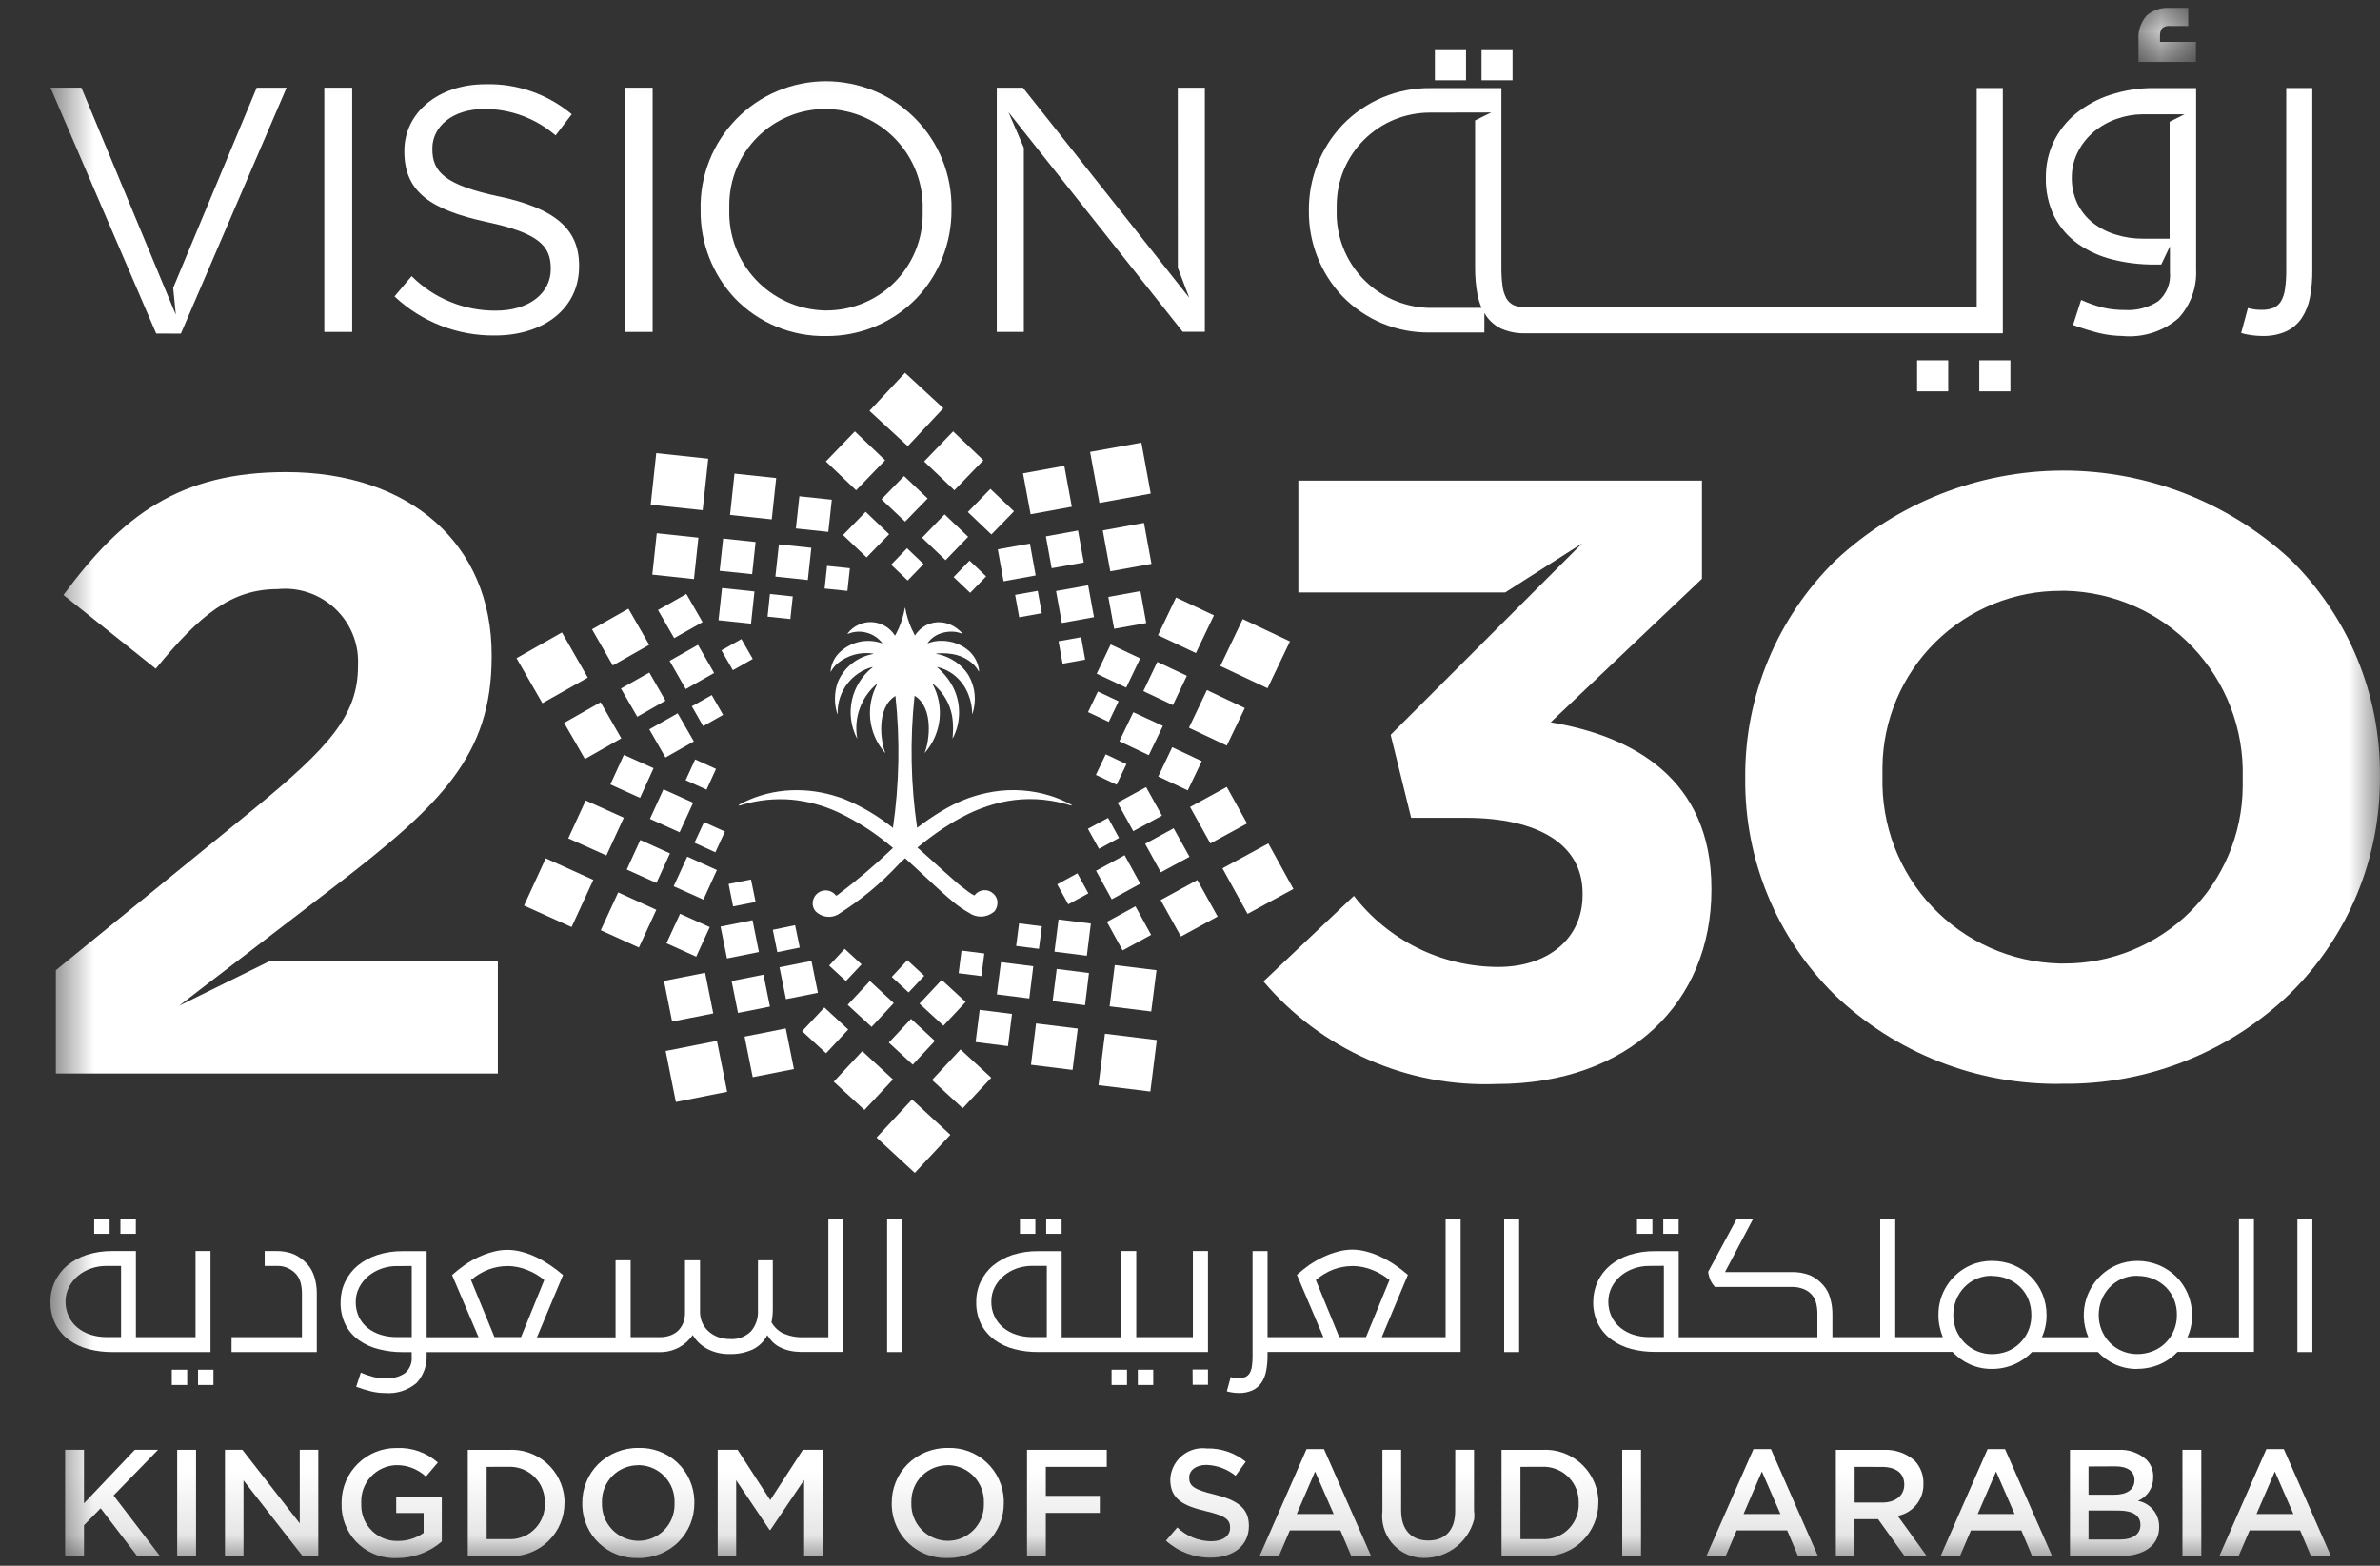 <svg width="38" height="25" viewBox="0 0 38 25" fill="none" xmlns="http://www.w3.org/2000/svg">
<rect x="0" y="0" width="38" height="25" fill="#333333" stroke="none"/>
<path d="M22.91 1.282H23.407V0.786H22.91V1.282Z" fill="white"/>
<path d="M23.655 1.282H24.15V0.786H23.655V1.282Z" fill="white"/>
<path d="M31.602 6.249H32.099V5.753H31.602V6.249Z" fill="white"/>
<path d="M30.609 6.249H31.106V5.753H30.609V6.249Z" fill="white"/>
<path d="M36.499 5.292C36.6 5.246 36.685 5.173 36.748 5.082C36.814 4.982 36.859 4.869 36.881 4.75C36.908 4.605 36.921 4.458 36.919 4.31V1.405H36.503V4.31C36.504 4.41 36.498 4.51 36.484 4.609C36.476 4.678 36.455 4.745 36.422 4.806C36.394 4.854 36.352 4.892 36.302 4.915C36.239 4.939 36.173 4.95 36.106 4.947C36.073 4.948 36.04 4.946 36.008 4.942C35.968 4.937 35.929 4.929 35.891 4.919L35.783 5.318C35.893 5.349 36.008 5.364 36.122 5.365C36.252 5.368 36.382 5.344 36.501 5.292" fill="white"/>
<mask id="mask0_20382_5540" style="mask-type:luminance" maskUnits="userSpaceOnUse" x="34" y="0" width="2" height="1">
<path d="M35.062 0.126H34.145V0.989H35.062V0.126Z" fill="white"/>
</mask>
<g mask="url(#mask0_20382_5540)">
<path d="M35.062 0.669H34.487V0.572C34.485 0.529 34.497 0.487 34.521 0.452C34.539 0.437 34.56 0.426 34.582 0.42C34.605 0.414 34.628 0.412 34.651 0.415H34.938V0.126H34.642C34.575 0.122 34.508 0.13 34.444 0.151C34.381 0.173 34.322 0.206 34.271 0.25C34.225 0.305 34.189 0.369 34.167 0.437C34.146 0.506 34.138 0.578 34.144 0.65V0.989H35.06L35.062 0.669Z" fill="white"/>
</g>
<mask id="mask1_20382_5540" style="mask-type:luminance" maskUnits="userSpaceOnUse" x="0" y="0" width="38" height="25">
<path d="M38 0.126H0.806V24.876H38V0.126Z" fill="white"/>
</mask>
<g mask="url(#mask1_20382_5540)">
<path d="M33.896 5.365C33.771 5.364 33.647 5.349 33.525 5.321C33.381 5.285 33.238 5.241 33.099 5.189L33.228 4.789C33.342 4.841 33.46 4.882 33.581 4.913C33.695 4.939 33.812 4.951 33.929 4.95C34.116 4.961 34.301 4.912 34.458 4.811C34.524 4.754 34.576 4.681 34.609 4.6C34.642 4.519 34.654 4.431 34.646 4.344V3.932L34.507 4.224H34.395C34.172 4.225 33.949 4.198 33.732 4.144C33.534 4.096 33.346 4.011 33.179 3.895C33.021 3.783 32.893 3.635 32.803 3.464C32.707 3.268 32.659 3.052 32.665 2.833C32.663 2.637 32.705 2.443 32.789 2.265C32.873 2.091 32.993 1.937 33.143 1.814C33.305 1.682 33.49 1.581 33.689 1.516C33.917 1.441 34.155 1.404 34.395 1.406H35.064V4.302C35.078 4.587 34.978 4.866 34.786 5.077C34.665 5.183 34.524 5.262 34.372 5.312C34.219 5.361 34.058 5.38 33.898 5.366L33.896 5.365ZM34.206 1.825C34.067 1.826 33.928 1.851 33.796 1.898C33.664 1.944 33.541 2.013 33.433 2.102C33.327 2.191 33.24 2.3 33.177 2.423C33.112 2.55 33.078 2.69 33.079 2.833C33.076 2.977 33.107 3.119 33.168 3.25C33.226 3.369 33.31 3.474 33.413 3.556C33.522 3.641 33.645 3.705 33.777 3.745C33.92 3.79 34.069 3.812 34.218 3.811H34.641V1.944L34.88 1.825L34.206 1.825Z" fill="white"/>
<path d="M31.978 5.322H24.354C24.224 5.326 24.094 5.301 23.974 5.25C23.874 5.203 23.788 5.131 23.726 5.039C23.719 5.029 23.713 5.017 23.706 5.007L23.7 4.997V5.309H22.831C22.57 5.313 22.312 5.264 22.071 5.164C21.831 5.064 21.613 4.916 21.432 4.729C21.085 4.361 20.893 3.873 20.898 3.367V3.359C20.894 2.851 21.087 2.362 21.436 1.993C21.618 1.804 21.837 1.655 22.078 1.554C22.32 1.454 22.58 1.403 22.841 1.407H23.972V4.27C23.971 4.369 23.977 4.469 23.99 4.568C23.998 4.637 24.019 4.704 24.052 4.765C24.08 4.813 24.122 4.851 24.172 4.874C24.234 4.898 24.301 4.909 24.368 4.907H31.561V1.405H31.978V5.322ZM22.831 1.798C22.636 1.798 22.442 1.836 22.262 1.91C22.082 1.984 21.918 2.093 21.779 2.231C21.641 2.368 21.531 2.532 21.456 2.712C21.381 2.892 21.343 3.085 21.342 3.28C21.342 3.303 21.342 3.327 21.342 3.347V3.359C21.336 3.558 21.369 3.755 21.44 3.941C21.511 4.127 21.617 4.297 21.753 4.442C21.89 4.586 22.053 4.703 22.234 4.784C22.415 4.865 22.611 4.91 22.809 4.916H23.656C23.627 4.85 23.605 4.781 23.591 4.71C23.564 4.565 23.551 4.417 23.552 4.269V1.923L23.809 1.796L22.831 1.798Z" fill="white"/>
<path d="M18.806 4.276L18.988 4.754L16.332 1.4H15.915V5.3H16.347V2.36L16.102 1.791L18.884 5.298H19.237V1.4H18.805L18.806 4.276Z" fill="white"/>
<path d="M24.763 11.529L27.174 9.241V7.674H20.73V9.459H24.033L25.261 8.676L22.204 11.733L22.531 13.058H23.401C24.573 13.058 25.268 13.491 25.268 14.262V14.29C25.268 14.993 24.709 15.439 23.92 15.439C23.475 15.438 23.036 15.335 22.637 15.138C22.238 14.941 21.889 14.656 21.617 14.304L20.173 15.67C20.628 16.207 21.2 16.634 21.844 16.917C22.488 17.201 23.189 17.335 23.892 17.308C26.017 17.308 27.325 15.996 27.325 14.21V14.184C27.325 12.427 26.058 11.751 24.764 11.534" fill="white"/>
<path d="M13.183 5.366C12.914 5.37 12.647 5.319 12.398 5.216C12.149 5.113 11.924 4.96 11.737 4.767C11.378 4.386 11.181 3.882 11.186 3.359V3.349C11.18 3.083 11.226 2.818 11.324 2.569C11.421 2.321 11.567 2.095 11.753 1.904C11.939 1.712 12.161 1.56 12.407 1.456C12.652 1.352 12.916 1.298 13.183 1.297C13.449 1.297 13.713 1.349 13.96 1.452C14.206 1.554 14.429 1.705 14.616 1.895C14.803 2.085 14.95 2.31 15.049 2.558C15.148 2.806 15.197 3.071 15.192 3.337V3.349C15.195 3.874 14.996 4.379 14.636 4.76C14.448 4.955 14.222 5.109 13.972 5.213C13.722 5.317 13.454 5.369 13.183 5.366ZM13.183 1.74C12.777 1.739 12.387 1.899 12.098 2.185C11.809 2.471 11.646 2.86 11.644 3.266C11.644 3.289 11.644 3.313 11.644 3.335V3.347C11.638 3.552 11.672 3.757 11.744 3.948C11.817 4.14 11.927 4.316 12.067 4.465C12.208 4.615 12.376 4.735 12.563 4.819C12.75 4.904 12.952 4.95 13.157 4.957H13.193C13.599 4.958 13.99 4.798 14.279 4.511C14.567 4.224 14.73 3.835 14.732 3.428C14.732 3.404 14.732 3.382 14.732 3.358V3.347C14.744 2.933 14.591 2.532 14.307 2.231C14.024 1.93 13.632 1.754 13.219 1.741L13.183 1.74Z" fill="white"/>
<path d="M32.919 17.305C31.569 17.327 30.264 16.815 29.288 15.88C28.833 15.43 28.472 14.894 28.228 14.303C27.983 13.712 27.86 13.077 27.865 12.437V12.41C27.861 11.767 27.986 11.13 28.233 10.536C28.479 9.942 28.843 9.404 29.301 8.953C30.287 8.031 31.586 7.517 32.936 7.514C34.286 7.512 35.586 8.021 36.576 8.939C37.031 9.389 37.392 9.925 37.636 10.515C37.88 11.106 38.004 11.74 37.999 12.38V12.407C38.003 13.05 37.878 13.687 37.632 14.281C37.385 14.875 37.022 15.414 36.563 15.865C35.586 16.806 34.276 17.323 32.919 17.304V17.305ZM32.919 9.434C32.166 9.428 31.441 9.722 30.904 10.25C30.367 10.779 30.062 11.499 30.056 12.252C30.056 12.295 30.056 12.338 30.056 12.381V12.408C30.047 12.789 30.112 13.168 30.248 13.524C30.385 13.879 30.59 14.205 30.853 14.481C31.115 14.757 31.429 14.979 31.777 15.134C32.126 15.289 32.501 15.374 32.882 15.384H32.945C33.698 15.389 34.423 15.095 34.96 14.567C35.497 14.038 35.802 13.317 35.808 12.564V12.41C35.818 12.029 35.753 11.649 35.616 11.293C35.48 10.938 35.274 10.612 35.012 10.336C34.75 10.059 34.435 9.837 34.087 9.682C33.739 9.527 33.363 9.443 32.982 9.433H32.918L32.919 9.434Z" fill="white"/>
<path d="M9.977 5.3H10.42V1.4H9.977V5.3Z" fill="white"/>
<path d="M2.859 16.059L3.261 15.749L5.345 14.151C7.034 12.854 7.85 12.067 7.85 10.486V10.46C7.853 8.688 6.544 7.538 4.569 7.538C2.866 7.538 1.953 8.228 1.013 9.5L2.487 10.677C3.195 9.811 3.699 9.406 4.435 9.406C4.587 9.391 4.741 9.405 4.888 9.45C5.035 9.494 5.171 9.567 5.29 9.664C5.408 9.761 5.507 9.88 5.579 10.015C5.652 10.15 5.697 10.298 5.712 10.45C5.718 10.512 5.719 10.574 5.716 10.636C5.716 11.42 5.253 11.932 4.067 12.905L0.892 15.491V17.141H7.949V15.342H4.313L2.859 16.059Z" fill="white"/>
<path d="M2.888 5.327L4.576 1.4H4.099L2.765 4.596L2.807 5.025L2.696 4.759L1.541 1.98L1.299 1.399H0.806L2.494 5.326L2.888 5.327Z" fill="white"/>
<path d="M5.178 5.3H5.623V1.4H5.178V5.3Z" fill="white"/>
<path d="M7.968 3.138C7.104 2.952 6.903 2.747 6.903 2.38V2.37C6.903 2.019 7.227 1.74 7.736 1.74C8.153 1.74 8.555 1.89 8.871 2.162L9.129 1.824C8.742 1.501 8.251 1.33 7.748 1.345C7.003 1.345 6.456 1.796 6.456 2.41V2.42C6.456 3.061 6.873 3.35 7.775 3.545C8.599 3.722 8.794 3.925 8.794 4.286V4.297C8.794 4.682 8.446 4.96 7.919 4.96C7.669 4.962 7.421 4.915 7.19 4.82C6.959 4.726 6.749 4.586 6.572 4.409L6.299 4.733C6.733 5.141 7.308 5.364 7.903 5.357C8.684 5.357 9.246 4.923 9.246 4.255V4.239C9.246 3.643 8.842 3.325 7.967 3.136" fill="white"/>
<path d="M2.743 22.114H2.989V21.87H2.743V22.114Z" fill="white"/>
<path d="M19.287 21.587H16.574C16.447 21.589 16.32 21.573 16.197 21.541C16.084 21.513 15.977 21.463 15.883 21.396C15.793 21.331 15.719 21.246 15.667 21.148C15.611 21.035 15.583 20.91 15.587 20.784C15.586 20.674 15.61 20.565 15.657 20.465C15.704 20.365 15.771 20.277 15.855 20.207C15.948 20.131 16.053 20.074 16.167 20.037C16.298 19.996 16.436 19.975 16.574 19.977H16.951V21.352H17.903V19.975H18.142V21.35H19.046V19.975H19.287V21.587ZM16.475 20.212C16.394 20.212 16.314 20.226 16.237 20.252C16.162 20.278 16.091 20.317 16.029 20.368C15.969 20.418 15.919 20.48 15.883 20.549C15.846 20.621 15.827 20.701 15.828 20.781C15.826 20.864 15.844 20.945 15.879 21.02C15.912 21.089 15.96 21.15 16.018 21.198C16.079 21.248 16.15 21.286 16.225 21.31C16.307 21.336 16.392 21.349 16.477 21.349H16.714V20.212H16.475Z" fill="white"/>
<path d="M14.164 21.588H14.404V19.457H14.164V21.588Z" fill="white"/>
<path d="M16.704 19.7H16.95V19.456H16.704V19.7Z" fill="white"/>
<path d="M19.043 22.111H19.287V21.867H19.041L19.043 22.111Z" fill="white"/>
<path d="M3.162 22.114H3.408V21.87H3.162V22.114Z" fill="white"/>
<path d="M6.145 22.242C6.073 22.242 6.001 22.233 5.931 22.217C5.848 22.197 5.767 22.172 5.687 22.142L5.761 21.915C5.826 21.945 5.894 21.968 5.963 21.986C6.029 22.001 6.095 22.007 6.162 22.006C6.269 22.013 6.375 21.985 6.464 21.926C6.503 21.894 6.533 21.852 6.552 21.805C6.571 21.758 6.578 21.708 6.573 21.657V21.589H6.429C6.301 21.59 6.173 21.574 6.048 21.542C5.935 21.515 5.828 21.467 5.733 21.4C5.642 21.336 5.568 21.252 5.517 21.153C5.462 21.041 5.435 20.916 5.438 20.791C5.438 20.679 5.462 20.568 5.51 20.467C5.558 20.367 5.626 20.278 5.711 20.207C5.804 20.132 5.91 20.075 6.024 20.038C6.154 19.996 6.291 19.975 6.428 19.977H6.812V21.351H7.641L7.218 20.358C7.281 20.301 7.347 20.249 7.417 20.2C7.487 20.151 7.561 20.108 7.638 20.072C7.713 20.038 7.79 20.009 7.87 19.988C8.021 19.946 8.181 19.946 8.333 19.988C8.413 20.009 8.49 20.038 8.564 20.074C8.641 20.111 8.715 20.154 8.786 20.202C8.857 20.25 8.925 20.302 8.99 20.358L8.573 21.353H9.828V20.123H10.069V21.35H10.533C10.584 21.351 10.636 21.343 10.685 21.328C10.733 21.313 10.778 21.289 10.816 21.257C10.854 21.222 10.885 21.18 10.905 21.132C10.928 21.073 10.939 21.01 10.937 20.947V20.123H11.177V20.964C11.179 21.02 11.192 21.076 11.216 21.127C11.24 21.177 11.274 21.222 11.315 21.259C11.359 21.297 11.41 21.328 11.464 21.348C11.526 21.37 11.591 21.381 11.656 21.38C11.717 21.385 11.779 21.376 11.837 21.355C11.895 21.333 11.947 21.3 11.991 21.256C12.068 21.165 12.108 21.047 12.102 20.928V20.123H12.339V20.89C12.34 20.965 12.333 21.04 12.318 21.113C12.362 21.19 12.427 21.252 12.507 21.291C12.611 21.335 12.723 21.356 12.836 21.351H13.226V19.456H13.466V21.586H12.776C12.718 21.585 12.66 21.578 12.604 21.565C12.546 21.552 12.49 21.531 12.438 21.503C12.396 21.48 12.358 21.451 12.325 21.416C12.298 21.385 12.273 21.353 12.251 21.318C12.2 21.417 12.119 21.497 12.019 21.546C11.904 21.598 11.779 21.623 11.652 21.62C11.529 21.623 11.406 21.595 11.296 21.539C11.198 21.488 11.117 21.41 11.06 21.316C11.004 21.399 10.928 21.467 10.84 21.515C10.744 21.565 10.638 21.591 10.53 21.589H6.812V21.636C6.82 21.799 6.763 21.958 6.653 22.08C6.584 22.139 6.503 22.184 6.416 22.212C6.328 22.24 6.236 22.25 6.145 22.242ZM8.106 20.215C8.003 20.215 7.9 20.233 7.803 20.269C7.699 20.308 7.604 20.366 7.52 20.438L7.895 21.349H8.319L8.69 20.438C8.61 20.371 8.519 20.317 8.421 20.279C8.32 20.237 8.211 20.215 8.101 20.214L8.106 20.215ZM6.332 20.215C6.249 20.215 6.167 20.229 6.089 20.257C6.013 20.284 5.943 20.323 5.881 20.374C5.82 20.424 5.771 20.486 5.735 20.557C5.698 20.628 5.679 20.708 5.68 20.788C5.678 20.871 5.696 20.953 5.731 21.028C5.764 21.096 5.811 21.156 5.87 21.203C5.932 21.252 6.003 21.288 6.079 21.312C6.161 21.337 6.246 21.349 6.331 21.349H6.574V20.214L6.332 20.215Z" fill="white"/>
<path d="M1.923 19.7H2.169V19.456H1.923V19.7Z" fill="white"/>
<path d="M26.137 19.7H26.383V19.456H26.137V19.7Z" fill="white"/>
<path d="M24.016 21.588H24.255V19.457H24.016V21.588Z" fill="white"/>
<path d="M16.285 19.7H16.531V19.456H16.285V19.7Z" fill="white"/>
<path d="M5.058 20.652C5.059 20.564 5.046 20.476 5.021 20.392C4.998 20.315 4.959 20.243 4.906 20.183C4.846 20.117 4.773 20.063 4.692 20.026C4.6 19.99 4.502 19.972 4.403 19.975H4.226V20.213H4.436C4.493 20.212 4.549 20.225 4.601 20.25C4.65 20.273 4.695 20.306 4.731 20.347C4.764 20.387 4.788 20.434 4.801 20.484C4.815 20.542 4.822 20.602 4.821 20.662V21.35H3.697V21.588H5.058V20.652Z" fill="white"/>
<path d="M36.681 21.588H36.92V19.457H36.681V21.588Z" fill="white"/>
<path d="M26.556 19.7H26.802V19.456H26.556V19.7Z" fill="white"/>
<path d="M34.122 21.858C34.002 21.859 33.884 21.834 33.774 21.786C33.669 21.739 33.575 21.671 33.496 21.587H32.443C32.363 21.672 32.265 21.74 32.157 21.786C32.044 21.834 31.923 21.858 31.8 21.857C31.68 21.858 31.561 21.833 31.452 21.784C31.347 21.737 31.253 21.669 31.174 21.585H26.426C26.299 21.586 26.172 21.571 26.049 21.539C25.936 21.511 25.829 21.461 25.735 21.393C25.645 21.328 25.571 21.244 25.519 21.146C25.463 21.034 25.435 20.909 25.438 20.784C25.438 20.673 25.462 20.564 25.509 20.463C25.555 20.364 25.623 20.276 25.707 20.205C25.799 20.129 25.905 20.072 26.018 20.036C26.15 19.995 26.288 19.975 26.426 19.977H26.803V21.351H29.017V20.986C29.018 20.928 29.012 20.87 28.999 20.814C28.988 20.763 28.964 20.715 28.93 20.675C28.894 20.634 28.848 20.602 28.797 20.582C28.735 20.558 28.669 20.546 28.602 20.548H27.38C27.352 20.516 27.328 20.48 27.31 20.441C27.291 20.398 27.279 20.353 27.273 20.307L27.732 19.456H27.994L27.542 20.311H28.601C28.702 20.308 28.803 20.325 28.898 20.361C28.978 20.397 29.049 20.45 29.107 20.516C29.161 20.576 29.2 20.648 29.221 20.726C29.245 20.81 29.258 20.898 29.257 20.986V21.35H30.02V19.456H30.26V21.35H31.019C30.998 21.296 30.981 21.24 30.969 21.182C30.956 21.122 30.949 21.061 30.95 21C30.947 20.831 30.995 20.665 31.087 20.523C31.179 20.381 31.31 20.268 31.465 20.201C31.571 20.155 31.685 20.132 31.8 20.133C31.918 20.131 32.036 20.153 32.146 20.198C32.25 20.241 32.344 20.303 32.424 20.383C32.503 20.461 32.566 20.555 32.609 20.657C32.654 20.766 32.677 20.883 32.676 21.001C32.677 21.121 32.652 21.241 32.602 21.351H33.343C33.321 21.297 33.303 21.24 33.29 21.183C33.248 20.987 33.274 20.783 33.365 20.604C33.456 20.425 33.605 20.283 33.788 20.202C33.894 20.156 34.008 20.133 34.123 20.133C34.242 20.132 34.359 20.155 34.469 20.2C34.572 20.243 34.667 20.306 34.747 20.385C34.826 20.464 34.889 20.557 34.932 20.66C34.977 20.768 35 20.885 34.999 21.003C35 21.124 34.975 21.243 34.925 21.353H35.748V19.454H35.987V21.585H34.768C34.687 21.67 34.59 21.738 34.482 21.784C34.369 21.832 34.247 21.856 34.124 21.856L34.122 21.858ZM34.122 20.37C34.04 20.369 33.959 20.385 33.883 20.417C33.807 20.449 33.739 20.496 33.683 20.555C33.628 20.613 33.585 20.681 33.555 20.754C33.524 20.831 33.509 20.913 33.509 20.997C33.508 21.16 33.57 21.317 33.683 21.435C33.74 21.494 33.808 21.541 33.883 21.572C33.959 21.604 34.04 21.62 34.122 21.62C34.207 21.621 34.292 21.605 34.371 21.574C34.447 21.545 34.515 21.501 34.573 21.444C34.63 21.388 34.676 21.321 34.707 21.247C34.741 21.168 34.758 21.084 34.757 20.998C34.759 20.912 34.743 20.827 34.711 20.747C34.68 20.673 34.635 20.605 34.578 20.549C34.52 20.493 34.452 20.449 34.377 20.418C34.297 20.387 34.211 20.371 34.124 20.372L34.122 20.37ZM31.8 20.37C31.718 20.369 31.637 20.385 31.561 20.417C31.485 20.449 31.417 20.496 31.361 20.555C31.306 20.613 31.263 20.681 31.233 20.754C31.203 20.831 31.187 20.913 31.187 20.997C31.187 21.079 31.203 21.16 31.233 21.237C31.264 21.311 31.308 21.378 31.364 21.436C31.421 21.494 31.489 21.541 31.564 21.573C31.64 21.604 31.72 21.621 31.802 21.621C31.888 21.621 31.973 21.606 32.053 21.575C32.167 21.528 32.264 21.448 32.332 21.346C32.4 21.243 32.435 21.122 32.433 20.999C32.434 20.913 32.419 20.828 32.387 20.748C32.357 20.673 32.311 20.606 32.254 20.549C32.196 20.494 32.128 20.449 32.053 20.419C31.973 20.387 31.887 20.372 31.8 20.373L31.8 20.37ZM26.327 20.213C26.246 20.213 26.166 20.226 26.089 20.253C26.013 20.279 25.943 20.318 25.881 20.368C25.821 20.419 25.771 20.48 25.735 20.549C25.698 20.621 25.679 20.701 25.679 20.781C25.678 20.864 25.696 20.946 25.731 21.021C25.764 21.089 25.812 21.15 25.87 21.198C25.931 21.248 26.002 21.286 26.077 21.31C26.159 21.336 26.244 21.349 26.329 21.349H26.566V20.211L26.327 20.213Z" fill="white"/>
<path d="M3.362 21.588H1.793C1.666 21.589 1.539 21.573 1.416 21.542C1.303 21.513 1.197 21.464 1.102 21.396C1.012 21.33 0.938 21.244 0.887 21.145C0.83 21.033 0.803 20.909 0.806 20.783C0.805 20.672 0.829 20.563 0.876 20.463C0.923 20.364 0.991 20.276 1.074 20.205C1.167 20.13 1.272 20.072 1.386 20.036C1.517 19.994 1.655 19.974 1.793 19.975H2.17V21.35H3.122V19.975H3.361V21.587L3.362 21.588ZM1.694 20.213C1.613 20.213 1.533 20.226 1.456 20.253C1.38 20.278 1.31 20.318 1.248 20.368C1.187 20.419 1.138 20.48 1.101 20.549C1.065 20.621 1.046 20.701 1.046 20.781C1.045 20.864 1.063 20.945 1.098 21.02C1.131 21.089 1.178 21.15 1.237 21.198C1.298 21.248 1.368 21.286 1.444 21.31C1.526 21.336 1.611 21.349 1.697 21.349H1.933V20.213H1.694Z" fill="white"/>
<path d="M18.167 22.114H18.413V21.87H18.167V22.114Z" fill="white"/>
<path d="M17.748 22.114H17.994V21.87H17.748V22.114Z" fill="white"/>
<path d="M19.783 22.242C19.717 22.241 19.651 22.233 19.588 22.215L19.65 21.987C19.672 21.994 19.693 21.999 19.715 22.002C19.735 22.004 19.754 22.005 19.773 22.005C19.811 22.006 19.849 22 19.884 21.986C19.913 21.973 19.937 21.951 19.953 21.924C19.972 21.889 19.985 21.85 19.989 21.811C19.997 21.754 20 21.697 19.999 21.64V19.976H20.238V21.35H21.13L20.707 20.355C20.77 20.299 20.836 20.246 20.905 20.197C20.976 20.149 21.05 20.106 21.127 20.07C21.202 20.035 21.279 20.006 21.359 19.985C21.434 19.964 21.512 19.953 21.59 19.952C21.669 19.953 21.747 19.964 21.822 19.985C21.902 20.006 21.979 20.035 22.054 20.071C22.131 20.108 22.205 20.151 22.276 20.199C22.346 20.247 22.414 20.299 22.479 20.355L22.062 21.35H23.081V19.456H23.321V21.586H20.238V21.637C20.239 21.721 20.232 21.805 20.216 21.888C20.204 21.956 20.178 22.021 20.14 22.078C20.104 22.131 20.055 22.172 19.998 22.199C19.93 22.229 19.857 22.243 19.783 22.242ZM21.595 20.215C21.491 20.215 21.389 20.233 21.291 20.269C21.188 20.309 21.092 20.366 21.009 20.438L21.383 21.349H21.81L22.185 20.438C22.104 20.371 22.013 20.317 21.916 20.279C21.814 20.237 21.705 20.215 21.596 20.214L21.595 20.215Z" fill="white"/>
<path d="M1.504 19.7H1.75V19.456H1.504V19.7Z" fill="white"/>
<path d="M2.523 23.149H2.152L1.341 24.003V23.149H1.04V24.847H1.341V24.353L1.607 24.082L2.191 24.847H2.556L1.813 23.878L2.523 23.149Z" fill="white"/>
<path d="M2.829 24.847H3.13V23.149H2.829V24.847Z" fill="white"/>
<path d="M4.786 24.323L3.87 23.149H3.592V24.847H3.888V23.637L4.831 24.845H5.082V23.149H4.786V24.323Z" fill="white"/>
<path d="M6.326 24.158H6.764V24.476C6.643 24.561 6.498 24.606 6.35 24.604C6.276 24.606 6.201 24.593 6.132 24.566C6.062 24.539 5.998 24.499 5.944 24.447C5.89 24.395 5.847 24.334 5.816 24.265C5.786 24.197 5.77 24.123 5.768 24.048C5.768 24.032 5.768 24.015 5.768 23.997V23.991C5.762 23.84 5.817 23.691 5.92 23.579C6.023 23.468 6.166 23.401 6.318 23.394H6.321C6.498 23.389 6.67 23.455 6.8 23.576L6.991 23.352C6.811 23.192 6.575 23.109 6.334 23.12C6.104 23.117 5.882 23.206 5.717 23.367C5.552 23.527 5.457 23.747 5.454 23.977V24.004C5.45 24.115 5.468 24.226 5.507 24.33C5.546 24.434 5.605 24.529 5.681 24.611C5.757 24.692 5.848 24.757 5.95 24.803C6.051 24.849 6.16 24.875 6.271 24.878H6.341C6.603 24.878 6.856 24.784 7.054 24.613V23.899H6.326V24.158Z" fill="white"/>
<path d="M8.106 24.847H7.469V23.15H8.106C8.331 23.134 8.553 23.209 8.723 23.356C8.893 23.504 8.997 23.713 9.013 23.938V24C9.013 24.112 8.99 24.223 8.947 24.326C8.904 24.429 8.841 24.522 8.761 24.601C8.682 24.68 8.588 24.742 8.484 24.784C8.381 24.827 8.27 24.848 8.158 24.848H8.105L8.106 24.847ZM7.77 23.421V24.575H8.106C8.18 24.58 8.253 24.571 8.322 24.547C8.392 24.524 8.456 24.487 8.511 24.438C8.566 24.39 8.611 24.331 8.643 24.265C8.676 24.199 8.694 24.128 8.699 24.054C8.7 24.038 8.7 24.021 8.699 24.004V23.998C8.701 23.924 8.689 23.851 8.663 23.782C8.638 23.713 8.598 23.65 8.548 23.597C8.498 23.543 8.438 23.5 8.371 23.47C8.304 23.439 8.231 23.422 8.158 23.42C8.14 23.419 8.123 23.419 8.105 23.42L7.77 23.421Z" fill="white"/>
<path d="M10.188 24.877C9.959 24.885 9.737 24.801 9.57 24.645C9.403 24.489 9.305 24.272 9.297 24.044V23.997C9.296 23.883 9.318 23.769 9.361 23.663C9.404 23.557 9.468 23.461 9.548 23.38C9.633 23.295 9.734 23.229 9.845 23.184C9.955 23.14 10.074 23.117 10.194 23.119C10.307 23.115 10.42 23.134 10.526 23.174C10.632 23.213 10.73 23.274 10.812 23.351C10.895 23.428 10.962 23.521 11.009 23.625C11.056 23.728 11.082 23.84 11.086 23.953V23.999C11.087 24.114 11.065 24.227 11.022 24.334C10.979 24.44 10.915 24.536 10.835 24.617C10.75 24.702 10.649 24.768 10.538 24.813C10.427 24.857 10.308 24.88 10.189 24.878L10.188 24.877ZM10.188 23.395C10.112 23.395 10.037 23.41 9.967 23.439C9.897 23.467 9.834 23.51 9.78 23.563C9.727 23.616 9.684 23.68 9.655 23.75C9.626 23.82 9.611 23.895 9.611 23.971C9.611 23.979 9.611 23.987 9.611 23.995V24C9.607 24.155 9.664 24.306 9.771 24.419C9.877 24.531 10.024 24.597 10.179 24.602H10.193C10.345 24.603 10.492 24.543 10.6 24.435C10.708 24.327 10.769 24.181 10.77 24.029V23.999C10.776 23.845 10.722 23.695 10.618 23.582C10.514 23.468 10.37 23.401 10.216 23.394H10.188V23.395Z" fill="white"/>
<path d="M12.298 23.952L11.777 23.149H11.459V24.847H11.754V23.635L12.289 24.43H12.299L12.839 23.63V24.846H13.139V23.149H12.819L12.298 23.952Z" fill="white"/>
<path d="M15.127 24.877C14.899 24.884 14.677 24.801 14.51 24.644C14.344 24.488 14.246 24.272 14.238 24.044V23.997C14.237 23.883 14.259 23.769 14.302 23.663C14.345 23.557 14.409 23.461 14.489 23.38C14.574 23.295 14.675 23.229 14.785 23.184C14.896 23.14 15.015 23.117 15.134 23.119C15.248 23.115 15.361 23.134 15.467 23.173C15.573 23.213 15.67 23.273 15.753 23.351C15.836 23.428 15.903 23.521 15.95 23.625C15.997 23.728 16.023 23.84 16.027 23.953C16.027 23.966 16.027 23.98 16.027 23.993V23.999C16.028 24.113 16.006 24.227 15.963 24.333C15.919 24.439 15.856 24.536 15.775 24.617C15.69 24.701 15.59 24.767 15.479 24.812C15.368 24.857 15.249 24.879 15.13 24.877H15.127ZM15.127 23.395C15.052 23.395 14.977 23.41 14.907 23.439C14.837 23.468 14.773 23.51 14.72 23.563C14.666 23.617 14.623 23.68 14.595 23.75C14.566 23.82 14.551 23.895 14.551 23.971C14.551 23.979 14.551 23.987 14.551 23.995V24C14.546 24.155 14.604 24.306 14.71 24.419C14.817 24.531 14.963 24.597 15.118 24.602H15.132C15.207 24.602 15.282 24.588 15.352 24.559C15.422 24.53 15.486 24.488 15.539 24.435C15.593 24.382 15.635 24.319 15.665 24.249C15.694 24.179 15.709 24.104 15.709 24.029V23.999C15.712 23.922 15.7 23.846 15.674 23.775C15.648 23.703 15.608 23.637 15.556 23.581C15.505 23.525 15.443 23.479 15.373 23.447C15.304 23.415 15.229 23.397 15.153 23.394H15.127V23.395Z" fill="white"/>
<path d="M16.398 24.847H16.698V24.156H17.56V23.884H16.698V23.421H17.671V23.149H16.398V24.847Z" fill="white"/>
<path d="M19.393 23.863C19.065 23.785 18.987 23.726 18.987 23.596V23.591C18.987 23.48 19.089 23.39 19.265 23.39C19.434 23.396 19.596 23.457 19.728 23.563L19.89 23.339C19.715 23.196 19.494 23.121 19.267 23.127C19.13 23.11 18.992 23.149 18.884 23.234C18.775 23.319 18.705 23.444 18.688 23.581C18.686 23.593 18.685 23.605 18.685 23.617V23.623C18.685 23.935 18.89 24.042 19.254 24.129C19.572 24.202 19.64 24.268 19.64 24.39V24.396C19.64 24.525 19.523 24.609 19.337 24.609C19.135 24.607 18.942 24.528 18.797 24.388L18.616 24.6C18.812 24.776 19.066 24.873 19.33 24.871C19.688 24.871 19.94 24.682 19.94 24.365V24.36C19.94 24.078 19.752 23.95 19.391 23.863" fill="white"/>
<path d="M20.419 24.847H20.11L20.861 23.137H21.139L21.892 24.846H21.575L21.402 24.436H20.594L20.419 24.846L20.419 24.847ZM20.997 23.495L20.704 24.174H21.294L20.997 23.495Z" fill="white"/>
<path d="M23.234 24.126C23.234 24.438 23.071 24.597 22.804 24.597C22.537 24.597 22.371 24.43 22.371 24.115V23.149H22.072V24.126C22.051 24.302 22.101 24.48 22.21 24.62C22.32 24.76 22.481 24.851 22.658 24.872C22.854 24.892 23.051 24.84 23.212 24.727C23.374 24.614 23.489 24.447 23.538 24.255C23.542 24.208 23.541 24.16 23.535 24.112V23.149H23.235L23.234 24.126Z" fill="white"/>
<path d="M24.613 24.847H23.974V23.15H24.613C24.838 23.134 25.059 23.209 25.229 23.356C25.399 23.504 25.504 23.713 25.52 23.938V24C25.519 24.112 25.497 24.223 25.453 24.326C25.41 24.429 25.347 24.522 25.268 24.601C25.188 24.68 25.094 24.742 24.991 24.784C24.887 24.827 24.776 24.848 24.665 24.848H24.613V24.847ZM24.276 23.421V24.575H24.613C24.686 24.58 24.76 24.571 24.829 24.547C24.899 24.524 24.963 24.487 25.018 24.438C25.073 24.39 25.118 24.331 25.15 24.265C25.182 24.199 25.201 24.128 25.206 24.054C25.206 24.038 25.206 24.021 25.206 24.004V23.998C25.208 23.924 25.196 23.851 25.17 23.782C25.144 23.713 25.105 23.65 25.055 23.597C25.004 23.543 24.944 23.5 24.877 23.47C24.81 23.439 24.738 23.422 24.664 23.42C24.647 23.419 24.63 23.419 24.612 23.42L24.276 23.421Z" fill="white"/>
<path d="M25.901 24.847H26.201V23.149H25.901V24.847Z" fill="white"/>
<path d="M27.552 24.847H27.244L27.997 23.137H28.275L29.026 24.846H28.708L28.535 24.436H27.728L27.552 24.847ZM28.131 23.495L27.838 24.174H28.427L28.131 23.495Z" fill="white"/>
<path d="M29.612 24.847H29.312V23.15H30.074C30.254 23.14 30.431 23.201 30.567 23.319C30.614 23.367 30.651 23.425 30.675 23.488C30.7 23.55 30.712 23.617 30.71 23.685V23.69C30.714 23.81 30.675 23.928 30.6 24.022C30.525 24.116 30.419 24.181 30.3 24.204L30.764 24.846H30.41L29.986 24.256H29.61V24.847H29.612ZM29.612 23.421V23.991H30.052C30.265 23.991 30.404 23.879 30.404 23.707V23.703C30.404 23.524 30.274 23.422 30.049 23.422L29.612 23.421Z" fill="white"/>
<path d="M31.292 24.847H30.983L31.735 23.137H32.013L32.765 24.846H32.446L32.274 24.437H31.468L31.293 24.847H31.292ZM31.87 23.495L31.577 24.174H32.166L31.87 23.495Z" fill="white"/>
<path d="M33.842 24.847H33.05V23.15H33.817C33.98 23.139 34.141 23.193 34.264 23.3C34.302 23.336 34.332 23.38 34.351 23.428C34.371 23.477 34.381 23.529 34.379 23.581V23.586C34.381 23.666 34.359 23.745 34.315 23.812C34.272 23.88 34.209 23.932 34.135 23.964C34.231 23.982 34.318 24.033 34.38 24.109C34.442 24.184 34.475 24.279 34.474 24.377V24.382C34.474 24.673 34.238 24.847 33.842 24.847ZM33.346 24.118V24.581H33.845C34.055 24.581 34.175 24.497 34.175 24.35V24.347C34.175 24.198 34.053 24.119 33.824 24.119L33.346 24.118ZM33.346 23.415V23.866H33.756C33.961 23.866 34.08 23.782 34.08 23.634V23.628C34.08 23.494 33.968 23.413 33.779 23.413L33.346 23.415Z" fill="white"/>
<path d="M34.846 24.847H35.147V23.149H34.846V24.847Z" fill="white"/>
<path d="M35.742 24.847H35.434L36.186 23.137H36.464L37.217 24.846H36.898L36.725 24.436H35.918L35.742 24.846L35.742 24.847ZM36.321 23.495L36.028 24.174H36.617L36.321 23.495Z" fill="white"/>
<path d="M13.649 6.888L14.132 7.349L13.669 7.828L13.186 7.368L13.649 6.888Z" fill="white"/>
<path d="M14.755 7.368L15.238 7.828L15.701 7.349L15.218 6.888L14.755 7.368Z" fill="white"/>
<path d="M14.074 7.972L14.451 8.329L14.811 7.959L14.435 7.601L14.074 7.972Z" fill="white"/>
<path d="M15.453 8.176L15.829 8.534L16.19 8.164L15.813 7.806L15.453 8.176Z" fill="white"/>
<path d="M13.46 8.543L13.836 8.9L14.196 8.53L13.821 8.172L13.46 8.543Z" fill="white"/>
<path d="M14.722 8.586L15.097 8.944L15.458 8.571L15.082 8.213L14.722 8.586Z" fill="white"/>
<path d="M14.228 9.016L14.492 9.269L14.746 9.006L14.482 8.754L14.228 9.016Z" fill="white"/>
<path d="M15.226 9.214L15.49 9.466L15.745 9.203L15.48 8.951L15.226 9.214Z" fill="white"/>
<path d="M17.405 7.216L17.554 8.03L18.373 7.881L18.224 7.068L17.405 7.216Z" fill="white"/>
<path d="M16.334 7.558L16.455 8.211L17.113 8.091L16.993 7.438L16.334 7.558Z" fill="white"/>
<path d="M17.607 8.469L17.727 9.122L18.385 9.003L18.265 8.349L17.607 8.469Z" fill="white"/>
<path d="M16.699 8.564L16.791 9.073L17.304 8.981L17.212 8.471L16.699 8.564Z" fill="white"/>
<path d="M17.696 9.531L17.789 10.04L18.301 9.948L18.209 9.438L17.696 9.531Z" fill="white"/>
<path d="M15.931 8.771L16.023 9.281L16.536 9.188L16.444 8.679L15.931 8.771Z" fill="white"/>
<path d="M16.861 9.437L16.954 9.947L17.467 9.854L17.374 9.345L16.861 9.437Z" fill="white"/>
<path d="M16.208 9.498L16.273 9.856L16.634 9.791L16.569 9.434L16.208 9.498Z" fill="white"/>
<path d="M16.901 10.239L16.966 10.597L17.326 10.532L17.262 10.174L16.901 10.239Z" fill="white"/>
<path d="M19.842 9.885L19.484 10.634L20.238 10.989L20.596 10.241L19.842 9.885Z" fill="white"/>
<path d="M18.777 9.54L18.489 10.142L19.094 10.427L19.382 9.825L18.777 9.54Z" fill="white"/>
<path d="M19.27 11.018L18.983 11.62L19.587 11.905L19.875 11.305L19.27 11.018Z" fill="white"/>
<path d="M18.478 10.568L18.255 11.035L18.727 11.258L18.95 10.79L18.478 10.568Z" fill="white"/>
<path d="M18.716 11.931L18.493 12.398L18.964 12.62L19.188 12.153L18.716 11.931Z" fill="white"/>
<path d="M17.733 10.29L17.51 10.757L17.981 10.979L18.205 10.512L17.733 10.29Z" fill="white"/>
<path d="M18.095 11.372L17.872 11.835L18.342 12.058L18.567 11.59L18.095 11.372Z" fill="white"/>
<path d="M17.529 11.041L17.372 11.37L17.703 11.526L17.86 11.197L17.529 11.041Z" fill="white"/>
<path d="M17.654 12.044L17.497 12.373L17.828 12.529L17.985 12.2L17.654 12.044Z" fill="white"/>
<path d="M20.251 13.467L19.518 13.864L19.919 14.592L20.651 14.194L20.251 13.467Z" fill="white"/>
<path d="M19.587 12.565L19.001 12.885L19.325 13.467L19.911 13.148L19.587 12.565Z" fill="white"/>
<path d="M19.117 14.051L18.531 14.371L18.855 14.953L19.441 14.634L19.117 14.051Z" fill="white"/>
<path d="M18.739 13.225L18.284 13.473L18.534 13.928L18.992 13.68L18.739 13.225Z" fill="white"/>
<path d="M18.129 14.471L17.673 14.719L17.924 15.175L18.379 14.927L18.129 14.471Z" fill="white"/>
<path d="M18.299 12.568L17.843 12.816L18.094 13.271L18.552 13.023L18.299 12.568Z" fill="white"/>
<path d="M17.956 13.655L17.5 13.903L17.75 14.359L18.206 14.11L17.956 13.655Z" fill="white"/>
<path d="M17.692 13.059L17.37 13.233L17.547 13.553L17.867 13.379L17.692 13.059Z" fill="white"/>
<path d="M17.202 13.944L16.88 14.12L17.056 14.439L17.377 14.264L17.202 13.944Z" fill="white"/>
<path d="M18.47 16.606L17.642 16.505L17.539 17.327L18.367 17.428L18.47 16.606Z" fill="white"/>
<path d="M18.465 15.491L17.799 15.409L17.716 16.068L18.381 16.15L18.465 15.491Z" fill="white"/>
<path d="M17.208 16.423L16.542 16.341L16.461 17.001L17.125 17.083L17.208 16.423Z" fill="white"/>
<path d="M17.387 15.536L16.872 15.471L16.807 15.985L17.324 16.05L17.387 15.536Z" fill="white"/>
<path d="M16.158 16.189L15.642 16.124L15.577 16.638L16.094 16.703L16.158 16.189Z" fill="white"/>
<path d="M17.417 14.746L16.901 14.681L16.836 15.195L17.353 15.26L17.417 14.746Z" fill="white"/>
<path d="M16.498 15.428L15.982 15.363L15.916 15.877L16.434 15.942L16.498 15.428Z" fill="white"/>
<path d="M16.635 14.79L16.271 14.743L16.224 15.104L16.588 15.15L16.635 14.79Z" fill="white"/>
<path d="M15.716 15.224L15.352 15.178L15.306 15.539L15.669 15.585L15.716 15.224Z" fill="white"/>
<path d="M15.174 18.119L14.562 17.555L13.995 18.163L14.606 18.727L15.174 18.119Z" fill="white"/>
<path d="M15.062 6.518L14.45 5.953L13.882 6.56L14.494 7.124L15.062 6.518Z" fill="white"/>
<path d="M15.827 17.208L15.336 16.756L14.881 17.244L15.371 17.695L15.827 17.208Z" fill="white"/>
<path d="M14.258 17.235L13.767 16.783L13.312 17.271L13.802 17.722L14.258 17.235Z" fill="white"/>
<path d="M14.927 16.62L14.546 16.268L14.191 16.647L14.573 16.999L14.927 16.62Z" fill="white"/>
<path d="M13.543 16.438L13.162 16.086L12.807 16.465L13.189 16.817L13.543 16.438Z" fill="white"/>
<path d="M15.418 15.998L15.036 15.646L14.681 16.025L15.063 16.377L15.418 15.998Z" fill="white"/>
<path d="M14.27 16.016L13.889 15.664L13.534 16.044L13.916 16.396L14.27 16.016Z" fill="white"/>
<path d="M14.757 15.58L14.487 15.331L14.238 15.598L14.507 15.846L14.757 15.58Z" fill="white"/>
<path d="M13.756 15.398L13.486 15.15L13.238 15.417L13.506 15.664L13.756 15.398Z" fill="white"/>
<path d="M11.61 17.432L11.447 16.619L10.628 16.781L10.791 17.595L11.61 17.432Z" fill="white"/>
<path d="M12.676 17.069L12.546 16.421L11.888 16.551L12.018 17.199L12.676 17.069Z" fill="white"/>
<path d="M11.388 16.181L11.258 15.532L10.601 15.662L10.731 16.311L11.388 16.181Z" fill="white"/>
<path d="M12.293 16.072L12.19 15.562L11.681 15.664L11.783 16.173L12.293 16.072Z" fill="white"/>
<path d="M13.059 15.852L12.956 15.343L12.446 15.444L12.549 15.953L13.059 15.852Z" fill="white"/>
<path d="M12.117 15.201L12.015 14.692L11.505 14.794L11.607 15.303L12.117 15.201Z" fill="white"/>
<path d="M12.769 15.13L12.695 14.772L12.339 14.846L12.411 15.203L12.769 15.13Z" fill="white"/>
<path d="M12.064 14.401L11.991 14.043L11.633 14.114L11.705 14.473L12.064 14.401Z" fill="white"/>
<path d="M9.126 14.802L9.473 14.049L8.713 13.705L8.367 14.459L9.126 14.802Z" fill="white"/>
<path d="M10.201 15.129L10.479 14.527L9.87 14.249L9.592 14.853L10.201 15.129Z" fill="white"/>
<path d="M9.682 13.659L9.96 13.056L9.351 12.781L9.073 13.386L9.682 13.659Z" fill="white"/>
<path d="M10.481 14.098L10.697 13.626L10.223 13.412L10.007 13.884L10.481 14.098Z" fill="white"/>
<path d="M11.116 15.275L11.332 14.803L10.858 14.59L10.641 15.061L11.116 15.275Z" fill="white"/>
<path d="M10.219 12.739L10.435 12.266L9.961 12.053L9.745 12.525L10.219 12.739Z" fill="white"/>
<path d="M11.231 14.364L11.446 13.892L10.973 13.678L10.756 14.151L11.231 14.364Z" fill="white"/>
<path d="M10.851 13.289L11.067 12.817L10.593 12.603L10.377 13.075L10.851 13.289Z" fill="white"/>
<path d="M11.422 13.609L11.574 13.277L11.241 13.127L11.088 13.456L11.422 13.609Z" fill="white"/>
<path d="M11.281 12.608L11.432 12.277L11.099 12.126L10.947 12.457L11.281 12.608Z" fill="white"/>
<path d="M8.66 11.228L9.385 10.819L8.972 10.098L8.247 10.509L8.66 11.228Z" fill="white"/>
<path d="M9.339 12.119L9.92 11.789L9.589 11.212L9.007 11.542L9.339 12.119Z" fill="white"/>
<path d="M9.784 10.625L10.365 10.296L10.034 9.719L9.452 10.048L9.784 10.625Z" fill="white"/>
<path d="M10.175 11.444L10.625 11.187L10.367 10.738L9.914 10.994L10.175 11.444Z" fill="white"/>
<path d="M10.764 10.189L11.217 9.933L10.959 9.484L10.506 9.74L10.764 10.189Z" fill="white"/>
<path d="M10.625 12.095L11.078 11.838L10.82 11.389L10.367 11.645L10.625 12.095Z" fill="white"/>
<path d="M10.949 11.002L11.402 10.745L11.144 10.296L10.691 10.552L10.949 11.002Z" fill="white"/>
<path d="M11.227 11.594L11.545 11.414L11.364 11.098L11.046 11.277L11.227 11.594Z" fill="white"/>
<path d="M11.701 10.701L12.019 10.521L11.837 10.204L11.519 10.384L11.701 10.701Z" fill="white"/>
<path d="M10.389 8.059L11.219 8.146L11.308 7.324L10.478 7.235L10.389 8.059Z" fill="white"/>
<path d="M10.415 9.175L11.08 9.246L11.151 8.585L10.486 8.514L10.415 9.175Z" fill="white"/>
<path d="M11.656 8.222L12.322 8.293L12.393 7.633L11.727 7.562L11.656 8.222Z" fill="white"/>
<path d="M11.49 9.114L12.009 9.168L12.064 8.654L11.546 8.599L11.49 9.114Z" fill="white"/>
<path d="M12.707 8.438L13.225 8.493L13.281 7.979L12.763 7.924L12.707 8.438Z" fill="white"/>
<path d="M11.472 9.903L11.991 9.958L12.046 9.444L11.528 9.389L11.472 9.903Z" fill="white"/>
<path d="M12.38 9.206L12.898 9.261L12.954 8.747L12.436 8.692L12.38 9.206Z" fill="white"/>
<path d="M12.255 9.846L12.619 9.884L12.658 9.523L12.293 9.484L12.255 9.846Z" fill="white"/>
<path d="M13.166 9.397L13.53 9.435L13.569 9.073L13.205 9.035L13.166 9.397Z" fill="white"/>
<path d="M17.103 12.848C16.997 12.789 16.886 12.742 16.771 12.706C16.476 12.614 16.164 12.592 15.86 12.641C15.726 12.663 15.594 12.697 15.466 12.742L15.427 12.757C15.355 12.784 15.286 12.815 15.218 12.849C15.158 12.879 15.099 12.912 15.04 12.947C14.902 13.029 14.77 13.12 14.643 13.217C14.541 12.52 14.527 11.813 14.602 11.113L14.605 11.11C14.919 11.305 14.833 11.857 14.765 12.014V12.017H14.769C14.898 11.868 14.979 11.684 15.001 11.488C15.022 11.292 14.983 11.094 14.889 10.92V10.916H14.893C14.946 10.959 14.993 11.007 15.035 11.06C15.14 11.194 15.202 11.357 15.213 11.527C15.219 11.597 15.219 11.668 15.213 11.738C15.213 11.754 15.21 11.771 15.209 11.784C15.209 11.787 15.209 11.787 15.213 11.787C15.279 11.66 15.313 11.519 15.313 11.375C15.313 11.232 15.279 11.091 15.213 10.963C15.166 10.875 15.106 10.793 15.035 10.722C15.013 10.699 14.989 10.675 14.964 10.655V10.65H14.968C14.991 10.656 15.014 10.663 15.037 10.671C15.1 10.693 15.16 10.724 15.214 10.763C15.328 10.848 15.415 10.963 15.464 11.095C15.502 11.191 15.522 11.294 15.522 11.398H15.526C15.56 11.296 15.572 11.188 15.561 11.081C15.55 10.973 15.516 10.87 15.461 10.777C15.399 10.679 15.313 10.597 15.213 10.539C15.157 10.505 15.097 10.479 15.035 10.46C15.007 10.451 14.979 10.445 14.95 10.441C14.946 10.441 14.947 10.435 14.95 10.435C14.979 10.432 15.007 10.43 15.034 10.43C15.094 10.429 15.153 10.434 15.212 10.444C15.301 10.46 15.385 10.493 15.46 10.542C15.53 10.587 15.587 10.647 15.627 10.719C15.627 10.722 15.634 10.719 15.633 10.717C15.621 10.589 15.561 10.47 15.463 10.386C15.391 10.325 15.307 10.281 15.215 10.256C15.157 10.241 15.097 10.232 15.037 10.232C14.961 10.23 14.886 10.243 14.815 10.271C14.813 10.271 14.81 10.271 14.812 10.266C14.867 10.189 14.947 10.134 15.037 10.108C15.095 10.09 15.155 10.083 15.215 10.086C15.265 10.088 15.315 10.099 15.361 10.119H15.366V10.114C15.323 10.066 15.273 10.025 15.217 9.994C15.161 9.963 15.1 9.944 15.037 9.937C14.953 9.928 14.868 9.943 14.792 9.98C14.717 10.018 14.653 10.076 14.609 10.148C14.59 10.111 14.569 10.07 14.55 10.029C14.505 9.925 14.472 9.816 14.453 9.705H14.448C14.428 9.816 14.396 9.925 14.351 10.029C14.333 10.069 14.313 10.109 14.292 10.147H14.288C14.248 10.085 14.194 10.032 14.13 9.995C14.066 9.958 13.993 9.937 13.919 9.933C13.845 9.93 13.771 9.945 13.704 9.977C13.636 10.008 13.578 10.056 13.533 10.115V10.121H13.537C13.632 10.082 13.737 10.075 13.836 10.102C13.936 10.128 14.023 10.186 14.086 10.267V10.271H14.082C13.961 10.228 13.829 10.221 13.704 10.252C13.579 10.283 13.465 10.35 13.378 10.445C13.311 10.522 13.27 10.618 13.261 10.72C13.26 10.721 13.261 10.722 13.261 10.722C13.261 10.723 13.262 10.723 13.263 10.724C13.263 10.724 13.264 10.724 13.265 10.724C13.266 10.723 13.266 10.723 13.267 10.722C13.295 10.671 13.332 10.626 13.376 10.589C13.454 10.525 13.545 10.479 13.643 10.452C13.741 10.426 13.843 10.42 13.942 10.436V10.442C13.817 10.464 13.7 10.516 13.601 10.595C13.501 10.674 13.424 10.777 13.375 10.895C13.319 11.058 13.316 11.235 13.369 11.399L13.371 11.403L13.374 11.399V11.386C13.371 11.219 13.424 11.056 13.524 10.923C13.625 10.79 13.766 10.694 13.927 10.65L13.931 10.653V10.656C13.765 10.786 13.649 10.97 13.603 11.176C13.557 11.382 13.585 11.598 13.681 11.786L13.684 11.789L13.686 11.786C13.658 11.626 13.672 11.462 13.728 11.309C13.783 11.157 13.878 11.021 14.002 10.917C14.005 10.917 14.009 10.917 14.007 10.92C13.913 11.094 13.874 11.292 13.895 11.488C13.917 11.684 13.998 11.869 14.127 12.017C14.127 12.02 14.134 12.017 14.133 12.017C14.068 11.86 13.979 11.31 14.293 11.114H14.297C14.372 11.814 14.358 12.521 14.257 13.219C14.019 13.028 13.755 12.872 13.473 12.756C13.441 12.743 13.408 12.732 13.376 12.723C13.137 12.644 12.886 12.608 12.635 12.618C12.37 12.629 12.111 12.694 11.873 12.81C11.843 12.825 11.818 12.838 11.798 12.85C11.797 12.85 11.797 12.851 11.796 12.852C11.796 12.853 11.796 12.854 11.796 12.855C11.796 12.856 11.796 12.857 11.796 12.858C11.797 12.859 11.797 12.86 11.798 12.86C11.799 12.861 11.8 12.862 11.801 12.862C11.802 12.863 11.803 12.863 11.804 12.863L11.873 12.843C12.12 12.772 12.379 12.747 12.636 12.768C12.893 12.792 13.143 12.86 13.377 12.967C13.695 13.117 13.991 13.31 14.257 13.539C13.979 13.806 13.685 14.055 13.377 14.287C13.368 14.292 13.358 14.298 13.35 14.302C13.326 14.27 13.295 14.246 13.258 14.231C13.221 14.217 13.181 14.213 13.143 14.221C13.104 14.228 13.069 14.247 13.04 14.274C13.012 14.301 12.992 14.336 12.982 14.374C12.974 14.405 12.973 14.437 12.98 14.468C12.987 14.499 13.002 14.527 13.022 14.551C13.068 14.597 13.127 14.627 13.191 14.636C13.255 14.646 13.321 14.634 13.377 14.603C13.736 14.377 14.065 14.106 14.353 13.795L14.451 13.703L14.55 13.793C14.729 13.955 14.893 14.114 15.043 14.248C15.105 14.304 15.164 14.355 15.221 14.402C15.298 14.466 15.381 14.524 15.469 14.573C15.527 14.615 15.596 14.636 15.667 14.635C15.739 14.633 15.807 14.608 15.863 14.564C15.869 14.559 15.875 14.554 15.881 14.548C15.9 14.522 15.913 14.494 15.92 14.463C15.927 14.433 15.927 14.401 15.922 14.371C15.912 14.332 15.892 14.298 15.863 14.271C15.842 14.251 15.817 14.235 15.79 14.225C15.762 14.215 15.733 14.212 15.704 14.214C15.675 14.217 15.646 14.226 15.621 14.24C15.596 14.255 15.574 14.275 15.557 14.298C15.527 14.283 15.499 14.265 15.471 14.246C15.385 14.184 15.302 14.118 15.224 14.047C15.168 13.997 15.108 13.945 15.045 13.889C14.923 13.779 14.79 13.657 14.648 13.533C14.775 13.427 14.908 13.328 15.045 13.235C15.104 13.197 15.163 13.159 15.224 13.122C15.304 13.076 15.387 13.03 15.471 12.99C15.598 12.93 15.73 12.88 15.866 12.841C16.161 12.756 16.473 12.736 16.777 12.785C16.886 12.803 16.995 12.828 17.101 12.861C17.102 12.861 17.103 12.861 17.104 12.861C17.105 12.861 17.106 12.86 17.107 12.86C17.108 12.859 17.108 12.859 17.109 12.858C17.11 12.857 17.11 12.856 17.11 12.855C17.11 12.854 17.11 12.852 17.11 12.851C17.109 12.85 17.108 12.849 17.107 12.848" fill="white"/>
</g>
</svg>
